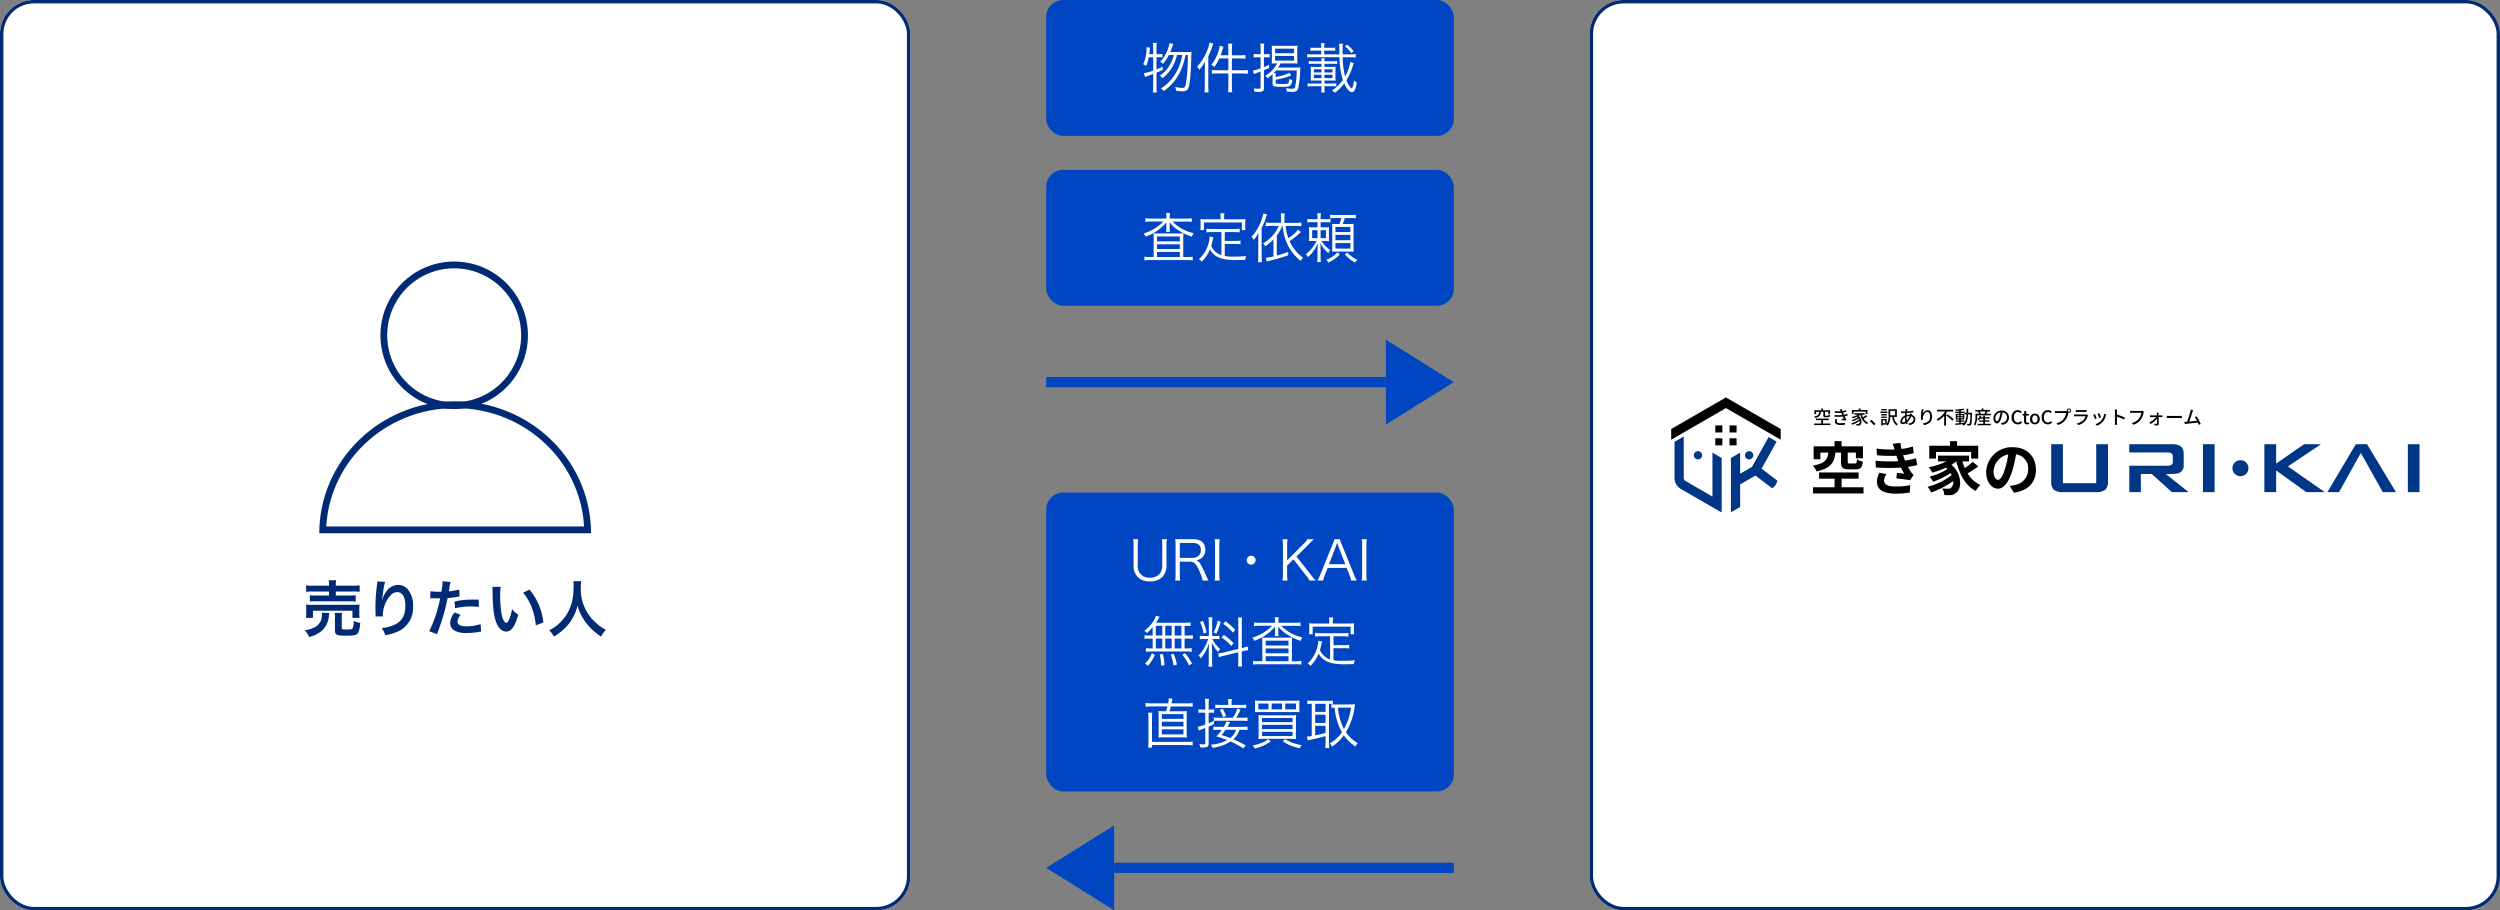 <svg xmlns="http://www.w3.org/2000/svg" width="736" height="268" viewBox="0 0 736 268"><rect x="0" y="0" width="736" height="268" fill="#808080" stroke="none"/><g transform="translate(1648 -6266)"><g transform="translate(-2220 5045)"><g transform="translate(0 50)"><rect width="120" height="88" rx="5" transform="translate(880 1316)" fill="#0046c2"/><path d="M-25.968-12.256a10.018,10.018,0,0,1,.128,1.84V-4.56a4,4,0,0,1-.8,2.544,3.578,3.578,0,0,1-2.8,1.072,3.282,3.282,0,0,1-3.6-3.616v-5.856a9.376,9.376,0,0,1,.128-1.84h-1.5a9.908,9.908,0,0,1,.128,1.84v5.9A4.718,4.718,0,0,0-33.1-1.136,4.9,4.9,0,0,0-29.456.16,5,5,0,0,0-25.824-1.1a4.781,4.781,0,0,0,1.232-3.408v-5.936a9.648,9.648,0,0,1,.128-1.808ZM-12.24-.1a14.692,14.692,0,0,1-.72-1.488c-.5-1.1-.88-1.936-1.264-2.688-.576-1.136-.976-1.568-1.632-1.76a3.29,3.29,0,0,0,1.728-.8,2.888,2.888,0,0,0,.96-2.352c0-1.984-1.28-3.072-3.6-3.072h-3.52c-.736,0-1.184-.016-1.744-.048a11.459,11.459,0,0,1,.128,1.84v8.576A9.683,9.683,0,0,1-22.032-.1h1.488A9.648,9.648,0,0,1-20.672-1.9V-5.648h2.96c1.28,0,1.9.624,2.832,2.816A11.155,11.155,0,0,1-13.936-.1Zm-8.432-6.656v-4.4h3.888c1.52,0,2.32.736,2.32,2.1a2.112,2.112,0,0,1-.608,1.616,2.555,2.555,0,0,1-1.808.688Zm10.256-5.5a9.573,9.573,0,0,1,.128,1.792v8.576A9.683,9.683,0,0,1-10.416-.1H-8.9A9.909,9.909,0,0,1-9.04-1.888v-8.576A10.035,10.035,0,0,1-8.9-12.256ZM.336-7.392A1.318,1.318,0,0,0-.976-6.08,1.318,1.318,0,0,0,.336-4.768,1.318,1.318,0,0,0,1.648-6.08,1.318,1.318,0,0,0,.336-7.392Zm13.344.224,3.456-3.44c.048-.048.24-.24.528-.544.208-.224.448-.448.7-.7.128-.128.128-.128.416-.4H16.9a5.967,5.967,0,0,1-1.1,1.328l-4.864,4.9v-4.432a9.253,9.253,0,0,1,.128-1.792H9.568A10.135,10.135,0,0,1,9.7-10.464v8.576A9.573,9.573,0,0,1,9.568-.1h1.488a9.465,9.465,0,0,1-.128-1.792V-4.5L12.8-6.336l3.776,4.864A9.739,9.739,0,0,1,17.52-.1h1.856a13.9,13.9,0,0,1-1.5-1.744ZM31.424-.1a15.908,15.908,0,0,1-.848-1.84l-3.584-8.832a8.652,8.652,0,0,1-.544-1.488H24.832a9.109,9.109,0,0,1-.512,1.488L20.736-1.936A10.213,10.213,0,0,1,19.872-.1h1.664a8.946,8.946,0,0,1,.5-1.632l.832-2.064h5.584l.832,2.064a11.486,11.486,0,0,1,.5,1.632Zm-3.36-4.8H23.248l2.048-5.28c.032-.064.08-.24.176-.5.032-.112.1-.288.176-.528.3.88.3.9.352,1.024Zm4.816-7.36a9.573,9.573,0,0,1,.128,1.792v8.576A9.683,9.683,0,0,1,32.88-.1H34.4a9.909,9.909,0,0,1-.144-1.792v-8.576a10.035,10.035,0,0,1,.144-1.792ZM-28.656,16.1h-.832A9.981,9.981,0,0,1-31.04,16v1.1a10.88,10.88,0,0,1,1.552-.1h.832v2.9h-.432a9.981,9.981,0,0,1-1.552-.1V20.9a10.329,10.329,0,0,1,1.5-.1H-18.7a10.336,10.336,0,0,1,1.536.1V19.808a9.7,9.7,0,0,1-1.552.1h-.544v-2.9h.864a10.653,10.653,0,0,1,1.568.1V16a10.067,10.067,0,0,1-1.568.1h-.864V13.232c.688,0,1.184.032,1.776.08V12.24a14.371,14.371,0,0,1-2.016.1H-27.68c.336-.512.48-.736.848-1.392.112-.176.144-.24.24-.384l-1.12-.272a4.062,4.062,0,0,1-.32.848,9.973,9.973,0,0,1-3.1,3.568,2.4,2.4,0,0,1,.768.672A11.879,11.879,0,0,0-28.656,13.6Zm.928-2.864h1.9V16.1h-1.9Zm0,3.776h1.9v2.9h-1.9Zm2.784,2.9v-2.9h1.888v2.9Zm0-3.808V13.232h1.888V16.1Zm2.768,3.808v-2.9h1.984v2.9Zm0-3.808V13.232h1.984V16.1Zm5.1,8.24A15.073,15.073,0,0,0-19.1,21.328l-.816.432a12.349,12.349,0,0,1,1.952,3.152Zm-4.448.32a14.794,14.794,0,0,0-.96-3.2l-.864.256a13.162,13.162,0,0,1,.832,3.216Zm-3.648.16a17.052,17.052,0,0,0-.48-3.3l-.9.144a17.069,17.069,0,0,1,.368,3.312Zm-4.912.192a9.9,9.9,0,0,0,2.048-3.232l-.864-.48A6.862,6.862,0,0,1-30.912,24.3Zm26.64-4.96-4.368,1.04a8.693,8.693,0,0,1-1.536.256l.208,1.136a11.067,11.067,0,0,1,1.488-.432l4.208-1.024V23.44a9.39,9.39,0,0,1-.1,1.76H-2.32a12.421,12.421,0,0,1-.1-1.744V20.784l.368-.1a11.25,11.25,0,0,1,1.536-.272L-.7,19.3a10.007,10.007,0,0,1-1.472.448l-.24.048v-7.36a11.486,11.486,0,0,1,.1-1.664H-3.536a10.157,10.157,0,0,1,.1,1.68Zm-8.88-2.928a12.914,12.914,0,0,1-.9,2.144,10.149,10.149,0,0,1-1.9,2.688,3.361,3.361,0,0,1,.608.9,12.153,12.153,0,0,0,2.464-4.576c-.048.848-.08,1.744-.08,2.48v2.72a14.122,14.122,0,0,1-.1,1.776h1.168a13.165,13.165,0,0,1-.1-1.76V20.5c0-.3-.048-1.728-.08-2.368A9.468,9.468,0,0,0-9.36,20.944a5.589,5.589,0,0,1,.56-.864,9.564,9.564,0,0,1-2.288-2.96h.88a8.455,8.455,0,0,1,1.2.064V16.176a7.667,7.667,0,0,1-1.184.064h-.96V12.448a10.658,10.658,0,0,1,.1-1.7h-1.168a11.321,11.321,0,0,1,.1,1.712V16.24h-1.264a7.245,7.245,0,0,1-1.392-.08V17.2a7.886,7.886,0,0,1,1.392-.08ZM-14.7,12.128a14.158,14.158,0,0,1,1.056,3.424l.848-.368a18.774,18.774,0,0,0-1.072-3.424Zm5.168-.416A11.941,11.941,0,0,1-10.7,15.184l.784.368a18.066,18.066,0,0,0,1.3-3.488Zm1.616.96a13.543,13.543,0,0,1,2.912,2.592l.656-.832a16.4,16.4,0,0,0-2.88-2.5Zm-.5,4a11.772,11.772,0,0,1,2.9,2.5l.672-.8a14.176,14.176,0,0,0-2.864-2.432Zm15.792-4.32H2.832a10.8,10.8,0,0,1-1.648-.1v1.072a11.774,11.774,0,0,1,1.6-.1H6.512a13.8,13.8,0,0,1-5.856,3.52,3.166,3.166,0,0,1,.608.9,13.819,13.819,0,0,0,6.144-4.192c-.016.368-.032.7-.032.992v.768a6.249,6.249,0,0,1-.08,1.04H8.448a3.908,3.908,0,0,1-.1-1.024v-.784c0-.224-.016-.56-.048-1.024a10.3,10.3,0,0,0,3.024,2.624,16.165,16.165,0,0,0,3.536,1.616,4.082,4.082,0,0,1,.592-1.008A12.139,12.139,0,0,1,9.2,13.232h4.032a12.277,12.277,0,0,1,1.632.1V12.256a11.305,11.305,0,0,1-1.632.1H8.368v-.384a5.629,5.629,0,0,1,.1-1.264H7.28a7.329,7.329,0,0,1,.1,1.28ZM3.632,23.664H2.576a8.939,8.939,0,0,1-1.664-.1v1.088a12.137,12.137,0,0,1,1.7-.1H13.424a12.3,12.3,0,0,1,1.7.1V23.568a10.516,10.516,0,0,1-1.648.1H12.336V18.48c0-.736.016-1.3.048-1.792-.48.032-1.04.048-1.776.048H5.232c-.72,0-1.232-.016-1.664-.048.048.528.064.944.064,1.616Zm.992-6.048h6.72V19.04H4.624Zm0,2.288h6.72v1.408H4.624Zm0,2.272h6.72v1.488H4.624Zm18.96.944a5.377,5.377,0,0,1-1.728-.976,4.893,4.893,0,0,1-1.264-1.76c.112-.384.352-1.312.432-1.7l.192-.832-1.12-.224v.16a10.119,10.119,0,0,1-.976,3.648,8.516,8.516,0,0,1-2.16,2.848,2.969,2.969,0,0,1,.832.752,10.822,10.822,0,0,0,2.432-3.632c.848,1.7,2.416,2.656,4.912,3.008a21.688,21.688,0,0,0,3.5.128c.432,0,.544,0,1.936-.032a2.963,2.963,0,0,1,.352-1.12c-1.344.112-2.448.16-3.744.16a14.342,14.342,0,0,1-2.608-.176V19.824h3.088a8.545,8.545,0,0,1,1.536.1V18.832a9.616,9.616,0,0,1-1.536.1H24.576V16.32h2.8a10.442,10.442,0,0,1,1.584.1v-1.1a10.3,10.3,0,0,1-1.584.1H20.752a10.3,10.3,0,0,1-1.584-.1v1.1a10.89,10.89,0,0,1,1.584-.1h2.832Zm-.24-10.56H19.008c-.64,0-1.1-.016-1.616-.064a7.235,7.235,0,0,1,.064,1.088v1.008a7.647,7.647,0,0,1-.064,1.136h1.056v-2.24H29.616v2.24h1.04a7.647,7.647,0,0,1-.064-1.136V13.584a7.235,7.235,0,0,1,.064-1.088c-.512.048-.976.064-1.6.064H24.384v-.784a4.194,4.194,0,0,1,.112-.992H23.248a5.505,5.505,0,0,1,.1,1.008Zm-52.432,23.5a10,10,0,0,1-1.648-.112v1.12a13.754,13.754,0,0,1,1.632-.1h4.8c-.128.544-.224.848-.4,1.424h-.416a18.193,18.193,0,0,1-1.84-.064,15.854,15.854,0,0,1,.064,1.776V44.4a15.235,15.235,0,0,1-.064,1.728,18.245,18.245,0,0,1,1.824-.064h4.72a18.4,18.4,0,0,1,1.84.064A14.876,14.876,0,0,1-18.64,44.4V40.112a15.31,15.31,0,0,1,.064-1.776,18.193,18.193,0,0,1-1.84.064h-3.3c.192-.592.224-.752.4-1.424h4.736a12.3,12.3,0,0,1,1.7.1v-1.12a10.1,10.1,0,0,1-1.7.112H-23.1c.08-.32.1-.368.128-.56.1-.48.128-.608.176-.816l-1.1-.112a11.464,11.464,0,0,1-.192,1.488Zm3.136,3.184h6.368V40.64h-6.368Zm0,2.224h6.368V42.88h-6.368Zm0,2.24h6.368V45.2h-6.368Zm-2.9,3.7V40.48a16.177,16.177,0,0,1,.08-1.68H-30a11.427,11.427,0,0,1,.1,1.68v6.752a12.844,12.844,0,0,1-.112,1.856h1.168v-.736H-18.48a9.27,9.27,0,0,1,1.6.112V47.312a11.039,11.039,0,0,1-1.552.1Zm26.576-3.552a9.094,9.094,0,0,1,1.536.08V42.9a8.963,8.963,0,0,1-1.552.08H-6.64c.56-.96.656-1.12.768-1.344l-1.088-.24a7.675,7.675,0,0,1-.768,1.584H-9.264a9.012,9.012,0,0,1-1.5-.08v1.04a9.012,9.012,0,0,1,1.5-.08h.96a12.268,12.268,0,0,1-1.6,1.952,29.2,29.2,0,0,1,3.168,1.056,11.113,11.113,0,0,1-4.816,1.36,2.91,2.91,0,0,1,.528.944,13.042,13.042,0,0,0,5.3-1.872A22.744,22.744,0,0,1-2,49.328l.752-.848A28.868,28.868,0,0,0-4.9,46.64a6.593,6.593,0,0,0,1.84-2.784Zm-1.824,0a5.006,5.006,0,0,1-1.728,2.416c-.832-.32-1.3-.48-2.544-.864A14.436,14.436,0,0,0-7.2,43.856Zm-6.512-2.608a10.342,10.342,0,0,1,1.392-.064h6.928a9.2,9.2,0,0,1,1.552.08v-1.04A9.064,9.064,0,0,1-2.3,40.3H-4.048A13.024,13.024,0,0,0-2.8,37.888l-.944-.288a9.876,9.876,0,0,1-1.3,2.7H-9.232a7.744,7.744,0,0,1-1.424-.08v.992a16.114,16.114,0,0,1-1.52.7V38.8h.528a6.969,6.969,0,0,1,1.088.064V37.84a6.8,6.8,0,0,1-1.1.064h-.512V36.352a9.27,9.27,0,0,1,.112-1.6H-13.28a9.594,9.594,0,0,1,.112,1.616V37.9h-.816a6.882,6.882,0,0,1-1.2-.1v1.056A8.959,8.959,0,0,1-14,38.8h.832v3.5a10.761,10.761,0,0,1-2.224.672l.288,1.1a6.142,6.142,0,0,1,.88-.352c.336-.128.48-.192,1.056-.416V47.76c0,.3-.144.384-.656.384a7.339,7.339,0,0,1-1.088-.1,3.239,3.239,0,0,1,.272.992,3.7,3.7,0,0,0,.544.032,6.428,6.428,0,0,0,1.312-.128c.432-.128.608-.416.608-1.008V42.912c.672-.288.928-.4,1.584-.736Zm5.2-4.72v-.5a7.84,7.84,0,0,1,.08-1.232H-6.5a6.448,6.448,0,0,1,.1,1.216v.512H-8.64a9.637,9.637,0,0,1-1.584-.08v1.04a8.978,8.978,0,0,1,1.536-.08h6a8.963,8.963,0,0,1,1.552.08v-1.04a9.621,9.621,0,0,1-1.6.08ZM-8.88,38a10.421,10.421,0,0,1,.944,2.128l.9-.336a12.8,12.8,0,0,0-.976-2.128Zm23.408-1.6a8.26,8.26,0,0,1,.064-1.168A16.563,16.563,0,0,1,12.8,35.3H3.216a16.563,16.563,0,0,1-1.792-.064A8.407,8.407,0,0,1,1.488,36.4v1.136a8.22,8.22,0,0,1-.064,1.136c.336-.032.864-.048,1.744-.048h9.68c1.008,0,1.328.016,1.744.048a7.511,7.511,0,0,1-.064-1.136ZM5.44,37.824H2.464V36.112H5.44Zm3.984,0H6.384V36.112h3.04Zm.944,0V36.112h3.184v1.712ZM4.24,39.584c-.96,0-1.264-.016-1.776-.048a12.76,12.76,0,0,1,.08,1.712v3.536a14.6,14.6,0,0,1-.08,1.808,14.976,14.976,0,0,1,1.712-.08h7.712a14.634,14.634,0,0,1,1.712.08,11.428,11.428,0,0,1-.08-1.792V41.248a12.473,12.473,0,0,1,.08-1.712c-.5.032-.816.048-1.808.048Zm-.7.8h8.992V41.6H3.536Zm0,2h8.992v1.248H3.536Zm0,2.048h8.992V45.7H3.536ZM5.3,46.608A5.848,5.848,0,0,1,3.44,47.7a15.111,15.111,0,0,1-2.688.768,3.21,3.21,0,0,1,.672.9,15.682,15.682,0,0,0,2.5-.848,9.527,9.527,0,0,0,2.208-1.3Zm4.32.608A11.571,11.571,0,0,0,12,48.5a17.911,17.911,0,0,0,2.64.8,2.885,2.885,0,0,1,.592-.928,14.331,14.331,0,0,1-2.5-.624,8.177,8.177,0,0,1-2.3-1.152Zm8.56-11.008V45.68a8.5,8.5,0,0,1-1.456.176l.32,1.136a5.442,5.442,0,0,1,.784-.208c2.16-.464,3.408-.784,4.416-1.088v1.872a12.448,12.448,0,0,1-.1,1.664h1.2a10.8,10.8,0,0,1-.1-1.648V36.208c.448,0,.512,0,1.152.032v-.992a8.313,8.313,0,0,1-1.2.064H18.128a9.626,9.626,0,0,1-1.248-.08v1.056a7.047,7.047,0,0,1,1.168-.08Zm1.008,0H22.24v2.368H19.184Zm0,3.2H22.24v2.416H19.184Zm0,3.264H22.24v2.1c-1.2.336-1.824.48-3.056.72ZM25.312,36.4a7.952,7.952,0,0,1-1.344-.08v1.088a6.092,6.092,0,0,1,.944-.08,17.552,17.552,0,0,0,2.16,7.232,10.72,10.72,0,0,1-3.584,3.3,3.246,3.246,0,0,1,.64.96,12.758,12.758,0,0,0,3.5-3.36A12.143,12.143,0,0,0,31.088,48.8a3.5,3.5,0,0,1,.624-1.04,10.386,10.386,0,0,1-3.472-3.2,19.4,19.4,0,0,0,2.544-7.312c.048-.32.112-.752.144-.912a9.7,9.7,0,0,1-1.2.064Zm4.432.928a17.1,17.1,0,0,1-2.08,6.3,14.446,14.446,0,0,1-1.168-2.96,20.17,20.17,0,0,1-.608-3.344Z" transform="translate(940 1342)" fill="#fff"/></g><g transform="translate(880 1464)"><path d="M12.5,0,25,20H0Z" transform="translate(0 25) rotate(-90)" fill="#0046c2"/><rect width="100" height="3" transform="translate(20 11)" fill="#0046c2"/></g><g transform="translate(240 -2543.968)"><path d="M12.5,0,25,20H0Z" transform="translate(760 3864.968) rotate(90)" fill="#0046c2"/><rect width="100" height="3" transform="translate(740 3878.968) rotate(180)" fill="#0046c2"/></g><g transform="translate(220 -2595)"><rect width="120" height="40" rx="5" transform="translate(660 3816)" fill="#0046c2"/><path d="M-19.936-9.808a15.77,15.77,0,0,1-1.7,4.944,12.909,12.909,0,0,1-4.592,4.9,2.725,2.725,0,0,1,.816.784,14.031,14.031,0,0,0,3.1-2.88,15.642,15.642,0,0,0,2.5-4.592,20.346,20.346,0,0,0,.816-3.152h.7a58.831,58.831,0,0,1-.528,8.256c-.192,1.136-.432,1.44-1.12,1.44a8.556,8.556,0,0,1-2.1-.32,3.6,3.6,0,0,1,.288,1.12,12.644,12.644,0,0,0,1.808.176c1.568,0,1.968-.56,2.272-3.2.176-1.5.3-3.744.368-6.16a16.523,16.523,0,0,1,.112-2.256,8.963,8.963,0,0,1-1.36.064h-4.928c.208-.5.336-.832.48-1.232.32-.9.32-.9.432-1.152l-1.12-.24a9.8,9.8,0,0,1-.784,2.5A9.741,9.741,0,0,1-26.432-7.84a2.832,2.832,0,0,1,.816.64,12.936,12.936,0,0,0,1.728-2.608h1.44a10.49,10.49,0,0,1-1.184,2.976,8.933,8.933,0,0,1-2.912,3.088,2.913,2.913,0,0,1,.752.784,11.1,11.1,0,0,0,2.928-3.312,13.362,13.362,0,0,0,1.376-3.536Zm-8.576.672v3.92a13.113,13.113,0,0,1-2.72.752l.32,1.136c.144-.064.944-.368,2.4-.9v3.76a10.547,10.547,0,0,1-.112,1.68h1.2a14.372,14.372,0,0,1-.1-1.68V-4.608c.736-.3.992-.416,1.808-.8v-.96c-.816.384-1.088.5-1.808.784V-9.152h.736a6.328,6.328,0,0,1,.992.064v-1.04a3.943,3.943,0,0,1-.992.08h-.736v-2a6.531,6.531,0,0,1,.1-1.328h-1.2a6.636,6.636,0,0,1,.112,1.328v2h-1.152c.048-.352.064-.576.128-1.056.048-.448.064-.576.1-.848l-1.024-.16a3.757,3.757,0,0,1,.016.416,11.154,11.154,0,0,1-1.008,4.624,3.665,3.665,0,0,1,.88.5,12.608,12.608,0,0,0,.752-2.56Zm22.144-.592H-8.656c.208-.56.32-.864.56-1.648.144-.432.192-.592.288-.864l-1.1-.32a8.476,8.476,0,0,1-.544,2.128,11.747,11.747,0,0,1-1.936,3.52,3.192,3.192,0,0,1,.912.624A14.1,14.1,0,0,0-9.04-8.8h2.672v3.488h-3.2a11.185,11.185,0,0,1-1.664-.1v1.136a11.64,11.64,0,0,1,1.664-.1h3.2v3.84A10.746,10.746,0,0,1-6.48,1.136h1.264A10.337,10.337,0,0,1-5.328-.528v-3.84H-2.3a13.249,13.249,0,0,1,1.648.1V-5.408a11.8,11.8,0,0,1-1.664.1H-5.328V-8.8h2.352a14.759,14.759,0,0,1,1.616.1v-1.12a10.147,10.147,0,0,1-1.632.1H-5.328V-11.52a9.851,9.851,0,0,1,.112-1.616H-6.48a10.117,10.117,0,0,1,.112,1.616ZM-13.3-.736a13.575,13.575,0,0,1-.1,1.92h1.2c-.048-.544-.08-1.136-.08-1.872V-9.44a22.412,22.412,0,0,0,1.216-2.992c.128-.352.176-.5.256-.72l-1.12-.336a9.65,9.65,0,0,1-.56,2.064,15.431,15.431,0,0,1-3.088,5.056,2.931,2.931,0,0,1,.64.928,12.173,12.173,0,0,0,1.7-2.48C-13.28-7.2-13.3-6.656-13.3-6ZM6.64-1.52c0,.96.32,1.088,2.688,1.088,1.792,0,2.3-.1,2.656-.5A2.537,2.537,0,0,0,12.448-2.4a2.9,2.9,0,0,1-.864-.4,3.1,3.1,0,0,1-.24,1.184c-.144.272-.544.352-1.888.352-1.584,0-1.9-.08-1.9-.432v-.848a19.857,19.857,0,0,0,4.576-1.248L11.6-4.56a14.135,14.135,0,0,1-4.048,1.2,6.022,6.022,0,0,1,.064-1.072h-.7c.32-.336.48-.5.752-.832h6.1a24.649,24.649,0,0,1-.512,4.912c-.128.352-.368.48-.912.48a11.38,11.38,0,0,1-1.728-.16,3.217,3.217,0,0,1,.224.992c.5.048.976.08,1.488.08,1.3,0,1.664-.224,1.9-1.216a28.3,28.3,0,0,0,.512-4.512C14.8-5.84,14.8-6,14.832-6.16a11.8,11.8,0,0,1-1.232.048H8.288a8.9,8.9,0,0,0,.7-1.232h3.456c.624,0,1.1.016,1.536.048a11.26,11.26,0,0,1-.064-1.312v-2.656a12.821,12.821,0,0,1,.064-1.312,12.1,12.1,0,0,1-1.52.064H7.888a12.644,12.644,0,0,1-1.5-.064c.032.4.048.816.048,1.344v2.576c0,.528-.016.928-.048,1.36.384-.032.816-.048,1.44-.048H8A8.8,8.8,0,0,1,4.512-3.728a2.2,2.2,0,0,1,.624.752A10.06,10.06,0,0,0,6.608-4.144a6.823,6.823,0,0,1,.032.816Zm.736-10.144H12.96v1.328H7.376Zm0,2.128H12.96V-8.16H7.376Zm-4.256.4V-5.9a10.54,10.54,0,0,1-2.24.656l.24,1.04c.272-.112.576-.224.832-.32.368-.128.512-.176,1.168-.416V-.336c0,.368-.112.464-.576.464A9.55,9.55,0,0,1,1.072.016a3.4,3.4,0,0,1,.24.992c.416.032.832.048,1.168.048C3.744,1.056,4.1.816,4.1-.08V-5.328c.752-.3.912-.368,1.52-.64V-6.9c-.736.32-1.024.448-1.52.64v-2.88h.72a5.788,5.788,0,0,1,.96.064V-10.1a5.588,5.588,0,0,1-.944.064H4.1v-1.536a8.787,8.787,0,0,1,.1-1.6H3.024a9.192,9.192,0,0,1,.1,1.616v1.52h-.9a6.088,6.088,0,0,1-1.152-.08v1.056a6.4,6.4,0,0,1,1.152-.08Zm26.4,1.392A12.611,12.611,0,0,1,28-3.5a23.173,23.173,0,0,1-.7-5.648h2.24a10.738,10.738,0,0,1,1.584.1V-10.08a10.3,10.3,0,0,1-1.584.1H27.28c-.016-.64-.016-.928-.016-1.408a8.79,8.79,0,0,1,.1-1.744H26.192a8.675,8.675,0,0,1,.1,1.264c0,.464.016,1.088.032,1.888H21.856V-11.1H23.7a7.906,7.906,0,0,1,1.376.08V-12a7.794,7.794,0,0,1-1.376.08h-1.84v-.3a4.167,4.167,0,0,1,.1-1.056H20.864a3.883,3.883,0,0,1,.1,1.056v.3H19.184A8,8,0,0,1,17.792-12v.976a8,8,0,0,1,1.392-.08H20.96v1.12H18.432a10.3,10.3,0,0,1-1.584-.1v1.024a10.891,10.891,0,0,1,1.584-.1h7.92a23.1,23.1,0,0,0,.976,6.7A10.844,10.844,0,0,1,24.1.64a2.864,2.864,0,0,1,.848.672,11.921,11.921,0,0,0,2.784-2.736c.752,1.616,1.584,2.56,2.288,2.56.672,0,1.1-.832,1.44-2.816a3.037,3.037,0,0,1-.848-.656,8.365,8.365,0,0,1-.384,1.952c-.064.224-.192.4-.256.4-.1,0-.368-.24-.624-.576a7.039,7.039,0,0,1-.96-1.824,17.027,17.027,0,0,0,1.84-4.08c.24-.7.256-.768.336-.944Zm-7.6-.224c.016-.352.016-.464.064-.864H20.96a7.882,7.882,0,0,1,.08.864H18.7a8.34,8.34,0,0,1-1.392-.08v.912a8.576,8.576,0,0,1,1.392-.08H21.04V-6.3H19.184a9.888,9.888,0,0,1-1.328-.064A8.436,8.436,0,0,1,17.92-5.28v1.952a8.272,8.272,0,0,1-.064,1.088A10.355,10.355,0,0,1,19.184-2.3H21.04v.9h-2.7a8.11,8.11,0,0,1-1.392-.08v.944a8.34,8.34,0,0,1,1.392-.08h2.7v.56a8.206,8.206,0,0,1-.08,1.28H22a7.838,7.838,0,0,1-.08-1.28v-.56h2.24a10.16,10.16,0,0,1,1.248.064v-.912a10.578,10.578,0,0,1-1.36.064H21.92v-.9h1.968a10.516,10.516,0,0,1,1.328.064,7.235,7.235,0,0,1-.064-1.088V-5.28a7.235,7.235,0,0,1,.064-1.088,9.888,9.888,0,0,1-1.328.064H21.92v-.912H24.3a8.157,8.157,0,0,1,1.36.08v-.912a7.7,7.7,0,0,1-1.36.08Zm0,3.3V-5.6h2.368v.928Zm-.88,0H18.8V-5.6h2.24Zm.88,1.664V-4h2.368v.992Zm-.88,0H18.8V-4h2.24Zm9.472-7.9a9.209,9.209,0,0,0-1.872-1.92l-.7.448a8.885,8.885,0,0,1,1.872,2.016Z" transform="translate(720 3842)" fill="#fff"/></g><g transform="translate(220 -2545)"><rect width="120" height="40" rx="5" transform="translate(660 3816)" fill="#0046c2"/><path d="M-24.624-11.648h-4.544a10.8,10.8,0,0,1-1.648-.1v1.072a11.774,11.774,0,0,1,1.6-.1h3.728a13.8,13.8,0,0,1-5.856,3.52,3.166,3.166,0,0,1,.608.9,13.819,13.819,0,0,0,6.144-4.192c-.016.368-.032.7-.032.992v.768a6.249,6.249,0,0,1-.08,1.04h1.152a3.908,3.908,0,0,1-.1-1.024v-.784c0-.224-.016-.56-.048-1.024a10.3,10.3,0,0,0,3.024,2.624,16.165,16.165,0,0,0,3.536,1.616,4.082,4.082,0,0,1,.592-1.008A12.139,12.139,0,0,1-22.8-10.768h4.032a12.277,12.277,0,0,1,1.632.1v-1.072a11.305,11.305,0,0,1-1.632.1h-4.864v-.384a5.629,5.629,0,0,1,.1-1.264H-24.72a7.329,7.329,0,0,1,.1,1.28ZM-28.368-.336h-1.056a8.939,8.939,0,0,1-1.664-.1V.656a12.137,12.137,0,0,1,1.7-.1h10.816a12.3,12.3,0,0,1,1.7.1V-.432a10.516,10.516,0,0,1-1.648.1h-1.136V-5.52c0-.736.016-1.3.048-1.792-.48.032-1.04.048-1.776.048h-5.376c-.72,0-1.232-.016-1.664-.048.048.528.064.944.064,1.616Zm.992-6.048h6.72V-4.96h-6.72Zm0,2.288h6.72v1.408h-6.72Zm0,2.272h6.72V-.336h-6.72Zm18.96.944a5.377,5.377,0,0,1-1.728-.976,4.893,4.893,0,0,1-1.264-1.76c.112-.384.352-1.312.432-1.7l.192-.832-1.12-.224v.16A10.119,10.119,0,0,1-12.88-2.56,8.516,8.516,0,0,1-15.04.288a2.969,2.969,0,0,1,.832.752,10.822,10.822,0,0,0,2.432-3.632C-10.928-.9-9.36.064-6.864.416a21.688,21.688,0,0,0,3.5.128c.432,0,.544,0,1.936-.032a2.963,2.963,0,0,1,.352-1.12c-1.344.112-2.448.16-3.744.16A14.342,14.342,0,0,1-7.424-.624V-4.176h3.088a8.545,8.545,0,0,1,1.536.1V-5.168a9.616,9.616,0,0,1-1.536.1H-7.424V-7.68h2.8a10.442,10.442,0,0,1,1.584.1v-1.1a10.3,10.3,0,0,1-1.584.1h-6.624a10.3,10.3,0,0,1-1.584-.1v1.1a10.891,10.891,0,0,1,1.584-.1h2.832Zm-.24-10.56h-4.336c-.64,0-1.1-.016-1.616-.064a7.235,7.235,0,0,1,.064,1.088v1.008a7.647,7.647,0,0,1-.064,1.136h1.056v-2.24H-2.384v2.24h1.04a7.647,7.647,0,0,1-.064-1.136v-1.008A7.235,7.235,0,0,1-1.344-11.5c-.512.048-.976.064-1.6.064H-7.616v-.784a4.194,4.194,0,0,1,.112-.992H-8.752a5.505,5.505,0,0,1,.1,1.008ZM8.464-9.488a9.269,9.269,0,0,1-1.5,2.48A10.793,10.793,0,0,1,3.84-4.352a2.893,2.893,0,0,1,.64.848A12.411,12.411,0,0,0,6.9-5.52V-.528a14.639,14.639,0,0,1-2.208.416L4.912.976C5.1.928,5.1.928,5.536.816c.32-.08.32-.08.608-.16C7.584.3,7.584.3,7.9.208,9.136-.144,9.952-.4,11.248-.848l-.016-.992A31,31,0,0,1,7.888-.784v-5.9a10.973,10.973,0,0,0,1.6-2.8h.08c.56,4.592,2.1,7.568,5.328,10.3a4.088,4.088,0,0,1,.736-.928,12.5,12.5,0,0,1-3.984-4.912A19.605,19.605,0,0,0,14.96-7.68l-.8-.736A10.79,10.79,0,0,1,11.3-5.888a14.316,14.316,0,0,1-.8-3.6H13.5a11.532,11.532,0,0,1,1.616.1v-1.1a10.618,10.618,0,0,1-1.616.1h-3.36v-1.536a7.6,7.6,0,0,1,.1-1.248H9.04a6.174,6.174,0,0,1,.1,1.232V-10.4H6.208a10.21,10.21,0,0,1-1.568-.1v1.1a11.039,11.039,0,0,1,1.552-.1ZM2.432-.72a13.575,13.575,0,0,1-.1,1.92H3.5C3.456.624,3.424.064,3.424-.672V-8.864a22.655,22.655,0,0,0,1.344-3.28,7.228,7.228,0,0,1,.256-.72l-1.12-.3A11.383,11.383,0,0,1,3.28-10.96,13.981,13.981,0,0,1,.464-6.3a5.136,5.136,0,0,1,.656.912A11.435,11.435,0,0,0,2.5-7.44c-.048.72-.064,1.312-.064,1.92ZM20.784-11.472V-11.6a10.011,10.011,0,0,1,.1-1.632H19.792a10.376,10.376,0,0,1,.1,1.648v.112H18.464a10.277,10.277,0,0,1-1.568-.08v1.04a10.8,10.8,0,0,1,1.568-.08h1.424v1.52H18.8a11.768,11.768,0,0,1-1.456-.064,10.041,10.041,0,0,1,.064,1.328v1.456a10.466,10.466,0,0,1-.064,1.344,10.516,10.516,0,0,1,1.328-.064H19.6A11.552,11.552,0,0,1,16.416-1.12a2.348,2.348,0,0,1,.672.784A10.519,10.519,0,0,0,20-4.512,18.815,18.815,0,0,0,19.888-2.3v1.7a9.61,9.61,0,0,1-.1,1.744H20.88a9.3,9.3,0,0,1-.1-1.744V-2.352c0-.608-.032-1.344-.1-2.16A8.771,8.771,0,0,0,23.056-1.5a3.185,3.185,0,0,1,.576-.848,9.884,9.884,0,0,1-2.624-2.72h.928a10.153,10.153,0,0,1,1.344.064,9.19,9.19,0,0,1-.048-1.3V-7.9a8.668,8.668,0,0,1,.048-1.232,9.927,9.927,0,0,1-1.376.064h-1.12v-1.52h1.44a12.569,12.569,0,0,1,1.472.064v-1.024a8.836,8.836,0,0,1-1.456.08Zm-.9,3.232v2.352H18.3V-8.24Zm.9,0h1.568v2.352H20.784Zm6.128-3.568a10,10,0,0,1-.608,1.76h-.736c-.688,0-1.024-.016-1.408-.048a13.17,13.17,0,0,1,.064,1.5v5.248c0,.576-.016.9-.048,1.44.352-.032.816-.048,1.376-.048h3.6c.528,0,.928.016,1.376.048-.032-.5-.048-.944-.048-1.536V-8.624c0-.592.016-1.12.048-1.488a10.367,10.367,0,0,1-1.456.064H27.28a13.256,13.256,0,0,0,.64-1.76h1.648a8.612,8.612,0,0,1,1.568.1V-12.8a7.818,7.818,0,0,1-1.568.1H25.136a8.207,8.207,0,0,1-1.568-.1v1.072a8.411,8.411,0,0,1,1.424-.08ZM25.152-9.2h4.4v1.52h-4.4Zm0,2.352h4.4V-5.28h-4.4Zm0,2.4h4.4v1.632h-4.4Zm.512,2.768A6.2,6.2,0,0,1,24.32-.48a7.553,7.553,0,0,1-1.9.976,2.98,2.98,0,0,1,.672.8,10.882,10.882,0,0,0,3.36-2.4ZM27.92-1.1a11.651,11.651,0,0,0,2.992,2.416,2.878,2.878,0,0,1,.72-.784A9.245,9.245,0,0,1,28.64-1.664Z" transform="translate(720 3842)" fill="#fff"/></g></g><g transform="translate(-1648 6266)" fill="#fff" stroke="#002a74" stroke-width="1"><rect width="268" height="268" rx="10" stroke="none"/><rect x="0.5" y="0.5" width="267" height="267" rx="9.5" fill="none"/></g><g transform="translate(-1180 6266)" fill="#fff" stroke="#002a74" stroke-width="1"><rect width="268" height="268" rx="10" stroke="none"/><rect x="0.5" y="0.5" width="267" height="267" rx="9.5" fill="none"/></g><g transform="translate(-1969 2442)"><path d="M-37.134-13.572h-4.572a15.541,15.541,0,0,1-2.178-.108v1.908a17.2,17.2,0,0,1,2.124-.09h4.626v1.188h-3.834a11.491,11.491,0,0,1-1.818-.09V-8.91a16.246,16.246,0,0,1,1.818-.072h9.846a15.794,15.794,0,0,1,1.836.072v-1.854a11.611,11.611,0,0,1-1.836.09h-4.014v-1.188h4.914a20.769,20.769,0,0,1,2.106.09V-13.68a15.419,15.419,0,0,1-2.16.108h-4.86v-.216a5.552,5.552,0,0,1,.108-1.386h-2.2a7.41,7.41,0,0,1,.09,1.386ZM-41.868-4.1V-6.192H-30.24V-4.1h2.106a7.051,7.051,0,0,1-.09-1.314V-6.732a8.151,8.151,0,0,1,.072-1.278c-.63.054-1.08.072-1.944.072h-11.9A18.461,18.461,0,0,1-43.92-8.01a9.566,9.566,0,0,1,.072,1.332V-5.4a7.327,7.327,0,0,1-.09,1.3Zm2.61-1.53a3.432,3.432,0,0,1,.054.576,6.065,6.065,0,0,1-.288,1.692,3.946,3.946,0,0,1-2.322,2.232,7.76,7.76,0,0,1-2.466.666,7.069,7.069,0,0,1,1.3,2A11.2,11.2,0,0,0-41.04.846,8.273,8.273,0,0,0-38.916-.63,6.678,6.678,0,0,0-37.17-4.752a4.1,4.1,0,0,1,.108-.774Zm5.868,1.458a7.387,7.387,0,0,1,.09-1.4h-2.16a10.143,10.143,0,0,1,.072,1.494V-.4c0,1.314.486,1.548,3.222,1.548,2.07,0,2.916-.126,3.33-.522.486-.45.756-1.422.9-3.24a6.2,6.2,0,0,1-1.926-.612A5.563,5.563,0,0,1-30.186-.99c-.162.234-.558.306-1.818.306-1.224,0-1.386-.072-1.386-.54ZM-22.9-14.832a4.23,4.23,0,0,1-.054.612l-.27,2.232c-.144,1.242-.252,3.24-.252,4.7,0,.36.036,1.692.054,2.214v.342a1.4,1.4,0,0,1-.018.234l2.16-.036v-.378a8.63,8.63,0,0,1,2.268-5.814,2.679,2.679,0,0,1,1.944-.954c1.548,0,2.412,1.44,2.412,4.032,0,2.736-.954,4.446-3.042,5.508a10.507,10.507,0,0,1-3.942,1.026,6.885,6.885,0,0,1,1.062,2.124A15.351,15.351,0,0,0-17.046,0,7.566,7.566,0,0,0-12.4-7.4a7.538,7.538,0,0,0-1.3-4.788,3.769,3.769,0,0,0-3.078-1.62A4.3,4.3,0,0,0-20.2-11.97,7.277,7.277,0,0,0-21.33-9.828a3.952,3.952,0,0,1-.108.4h-.054c.036-.432.108-1.044.234-1.8a17.657,17.657,0,0,1,.648-3.474Zm15.57,4.968a2.688,2.688,0,0,1,.342-.018c.144,0,.4,0,.72.018.306.018.486.018.576.018h1.044a1.524,1.524,0,0,0,.234-.018A38.457,38.457,0,0,1-7.632-.18L-5.364.7A61.026,61.026,0,0,0-3.348-5.256C-2.88-6.894-2.43-8.8-2.232-9.918A24.538,24.538,0,0,0,.72-10.3c.432-.072.432-.072.576-.09l-.09-2.07a14.939,14.939,0,0,1-3.078.54c.072-.414.09-.522.18-1.026A10.228,10.228,0,0,1-1.35-14.67l-2.376-.216a2.443,2.443,0,0,1,.018.324,21.848,21.848,0,0,1-.342,2.754c-.414.018-.612.018-.828.018a14.321,14.321,0,0,1-2.412-.162Zm14.274.4c-1.134-.018-1.3-.018-1.782-.018A23.1,23.1,0,0,0-.2-8.91l.162,1.98a19.426,19.426,0,0,1,4.752-.522,18.739,18.739,0,0,1,2.268.126ZM-.144-5.688A5.076,5.076,0,0,0-1.476-2.574,2.6,2.6,0,0,0-.2-.36,7.309,7.309,0,0,0,3.42.36,20.947,20.947,0,0,0,6.768.072c.414-.072.558-.09.882-.126L7.488-2.268A13.776,13.776,0,0,1,3.4-1.6C1.6-1.6.7-2.07.7-2.988a2.986,2.986,0,0,1,.936-1.98Zm11.07-7.542A8.6,8.6,0,0,1,11-12.078c.072,4.986.4,7.6,1.134,9.4.72,1.728,1.692,2.61,2.9,2.61,1.53,0,2.574-1.458,3.51-4.968a8.885,8.885,0,0,1-1.8-1.638,13.27,13.27,0,0,1-.954,3.258c-.216.5-.468.774-.738.774-.576,0-1.152-1.152-1.458-3.024a33.684,33.684,0,0,1-.342-4.824,20.925,20.925,0,0,1,.144-2.736Zm9.09,1.71a15.712,15.712,0,0,1,2.556,4.428,18.247,18.247,0,0,1,1.152,5.2l2.232-.846a17.946,17.946,0,0,0-4.05-9.684Zm14.778-3.366a11.774,11.774,0,0,1,.072,1.512c0,4.32-.972,7.272-3.294,9.936A12,12,0,0,1,27.648-.432a5.385,5.385,0,0,1,1.4,1.854,15.182,15.182,0,0,0,2.79-2.07A12.532,12.532,0,0,0,34.614-4.1a12.88,12.88,0,0,0,1.4-3.636,14.231,14.231,0,0,0,2.394,4.914,17.522,17.522,0,0,0,4.572,4.248,6.7,6.7,0,0,1,1.4-2A11.987,11.987,0,0,1,41.6-2.52a12.065,12.065,0,0,1-2.844-3.42,12.921,12.921,0,0,1-1.764-7.092,11.908,11.908,0,0,1,.126-1.854Z" transform="translate(455 4010)" fill="#002a74"/><g transform="translate(-20 90)"><g transform="translate(453 3811)" fill="none" stroke="#002a74" stroke-width="2"><circle cx="21.714" cy="21.714" r="21.714" stroke="none"/><circle cx="21.714" cy="21.714" r="20.714" fill="none"/></g><g transform="translate(435 3852.143)" fill="none"><path d="M80,38.857H0A37.662,37.662,0,0,1,3.143,23.732a38.687,38.687,0,0,1,8.572-12.351A39.952,39.952,0,0,1,24.43,3.054a41.22,41.22,0,0,1,31.139,0,39.952,39.952,0,0,1,12.714,8.328,38.686,38.686,0,0,1,8.572,12.351A37.663,37.663,0,0,1,80,38.856Z" stroke="none"/><path d="M 77.946 36.857 C 77.712 32.594 76.732 28.457 75.023 24.531 C 73.113 20.144 70.376 16.202 66.891 12.816 C 63.401 9.425 59.336 6.763 54.81 4.904 C 50.121 2.977 45.138 2 40 2 C 34.862 2 29.879 2.977 25.19 4.904 C 20.664 6.763 16.599 9.425 13.109 12.816 C 9.624 16.202 6.887 20.144 4.977 24.531 C 3.268 28.457 2.288 32.594 2.054 36.857 L 77.946 36.857 M 80 38.857 L -3.494083102850709e-06 38.857 C -1.52587890625e-05 33.61 1.058 28.522 3.143 23.732 C 5.158 19.105 8.042 14.95 11.716 11.381 C 15.389 7.813 19.667 5.011 24.43 3.054 C 29.362 1.027 34.6 3.789026550293784e-06 40 3.789026550293784e-06 C 45.4 3.789026550293784e-06 50.638 1.027 55.57 3.054 C 60.333 5.011 64.611 7.813 68.284 11.381 C 71.958 14.95 74.842 19.105 76.857 23.732 C 78.942 28.523 80 33.611 80 38.856 L 80 38.857 Z" stroke="none" fill="#002a74"/></g></g></g><g transform="translate(-961 7451)"><path d="M24.349,53.194a1.214,1.214,0,1,1-1.214-1.214A1.214,1.214,0,0,1,24.349,53.194Z" transform="translate(-210.248 -1104.159)" fill="#003686"/><path d="M73.819,53.194A1.214,1.214,0,1,1,72.6,51.98,1.214,1.214,0,0,1,73.819,53.194Z" transform="translate(-244.661 -1104.159)" fill="#003686"/><path d="M3.2,49.965a3.77,3.77,0,0,0,1.884,3.26L16.5,59.818a3.733,3.733,0,0,0,.59.25V44.1l-2.718-1.568V55.453L6.445,50.872a1.052,1.052,0,0,1-.524-.907V37.76L3.2,39.327V49.965Z" transform="translate(-197.226 -1094.267)" fill="#003686"/><path d="M71.216,39.657,68.863,38.3l-.058.1-4.83,8.687-3.5,2.018v-6.2L57.76,44.473v15.97a3.543,3.543,0,0,0,.46-.25l2.258-1.3V52.246l4.489-2.593,4.976,3.75a3.783,3.783,0,0,0,1.494-2.277l-4.651-3.5Z" transform="translate(-235.18 -1094.643)" fill="#003686"/><path d="M0,9.3v3.138l16.116-9.3,16.116,9.3V9.3L16.116,0Z" transform="translate(-195 -1068)"/><rect width="2.076" height="2.076" transform="translate(-182.016 -1055.965)"/><rect width="2.076" height="2.076" transform="translate(-177.827 -1055.965)"/><rect width="2.076" height="2.076" transform="translate(-182.016 -1059.758)"/><rect width="2.076" height="2.076" transform="translate(-177.827 -1059.758)"/><g transform="translate(-83.126 -1054.227)"><path d="M384.276,56.028a3.367,3.367,0,0,1-.819,2.669,4.681,4.681,0,0,1-2.885.667h-9.341a4.61,4.61,0,0,1-2.87-.667,3.412,3.412,0,0,1-.8-2.669V45.25H371V56.728h9.81V45.25h3.47Z" transform="translate(-367.56 -45.25)" fill="#003686"/><path d="M453.865,54.025a19.473,19.473,0,0,0,3.47-.167,2.311,2.311,0,0,0,1.768-2.535V47.986q0-2.735-3.3-2.736H443.09v2.435h11.243q1.566,0,1.567,1.135v1.634c0,.755-.523,1.135-1.567,1.135H443.09v7.774h3.4V54.025h3.235l5.9,5.339h4.937Z" transform="translate(-420.101 -45.25)" fill="#003686"/><path d="M517.776,59.364H514.34V45.25h3.436Z" transform="translate(-469.665 -45.25)" fill="#003686"/><path d="M591.524,59.364h-5.439L577.21,52.99v6.373h-3.47V45.25h3.47v5.7l8.239-5.7h4.97l-9.743,6.538,10.842,7.573Z" transform="translate(-510.985 -45.25)" fill="#003686"/><path d="M715.956,59.364H712.52V45.25h3.436Z" transform="translate(-607.525 -45.25)" fill="#003686"/><circle cx="2.362" cy="2.362" r="2.362" transform="translate(52.995 9.001) rotate(-80.53)" fill="#003686"/><path d="M646.369,45.25h-3.3L634.69,59.364h3.436l6.407-11.545,6.474,11.545h3.869Z" transform="translate(-553.384 -45.25)" fill="#003686"/></g><g transform="translate(-153.299 -1055.122)"><path d="M143.681,45.673c-.3,2.818-1.239,4.6-5.555,5.536a5.781,5.781,0,0,0-1.087-1.7c3.7-.645,4.3-1.835,4.569-3.838h-2.344v1.969h-1.988v-3.8h6.148V42.31H145.5v1.528h6.3v3.515h-2.088v-1.68h-2.4v2.685c0,.46.1.527.627.527h1.513c.426,0,.508-.17.578-1.239a5.44,5.44,0,0,0,1.732.7c-.2,1.784-.749,2.258-2.106,2.258h-2.021c-1.9,0-2.31-.545-2.31-2.225v-2.7h-1.647Zm8.273,10.209v1.835H137.092V55.882h6.337V53.349h-4.553V51.532h11.636v1.817H145.5v2.532h6.456Z" transform="translate(-137.04 -42.31)"/><path d="M204.344,49.371c-.085-.2-.152-.408-.222-.594-.137-.39-.237-.712-.341-1a39.665,39.665,0,0,1-5.725-.152l-.119-1.954a35.7,35.7,0,0,0,5.317.256c-.17-.545-.341-1.087-.545-1.68l2.277-.256q.128.918.3,1.784a19.327,19.327,0,0,0,3.345-.73L208.907,47a25.068,25.068,0,0,1-3.126.63c.085.271.17.545.256.8.085.237.186.493.289.764a22.258,22.258,0,0,0,3.245-.679l.341,2a22.978,22.978,0,0,1-2.718.527,15.655,15.655,0,0,0,.883,1.513,5.327,5.327,0,0,0,.764.867l-1.035,1.561c-.953-.186-2.785-.408-4.027-.545l.17-1.613c.712.067,1.631.152,2.14.2-.356-.594-.679-1.19-.95-1.765a62.464,62.464,0,0,1-7.39-.018l-.119-2a43.6,43.6,0,0,0,6.708.137ZM200.15,55.06c0,1.257,1.19,1.765,3.43,1.765a22.415,22.415,0,0,0,4.264-.374l-.119,2.158a26.072,26.072,0,0,1-4.127.323c-3.4,0-5.5-1-5.536-3.43a5.645,5.645,0,0,1,.73-2.733l2.106.408A3.183,3.183,0,0,0,200.15,55.06Z" transform="translate(-179.188 -43.479)"/><path d="M262.926,49.791a30.606,30.606,0,0,1-3.126,2.054,8.68,8.68,0,0,0,3.786,3.415,8.477,8.477,0,0,0-1.409,1.75c-3.022-1.613-4.706-4.739-5.673-8.7h-.034a11.342,11.342,0,0,1-1.409.986c3.193,2.785,3.074,7.016,1.394,8.236a2.787,2.787,0,0,1-2.073.712,13.827,13.827,0,0,1-1.443-.033,4.222,4.222,0,0,0-.578-1.936c.645.052,1.19.085,1.631.085a1.194,1.194,0,0,0,1.02-.356,2.221,2.221,0,0,0,.56-1.9,26.21,26.21,0,0,1-6.489,3.363,8.788,8.788,0,0,0-1.053-1.683,19.5,19.5,0,0,0,7.083-3.43,6.15,6.15,0,0,0-.323-.594,25,25,0,0,1-5.147,2.548,7.268,7.268,0,0,0-1.02-1.528,18.224,18.224,0,0,0,5.247-2.21c-.137-.137-.271-.271-.426-.408a25.355,25.355,0,0,1-4.027,1.443,11.982,11.982,0,0,0-1.035-1.58,20.414,20.414,0,0,0,5.2-1.717H251.1v-1.7h9.122v1.7h-1.936a14.915,14.915,0,0,0,.7,1.969,20.821,20.821,0,0,0,2.362-1.851l1.58,1.357Zm-12.415-2.31h-1.988V43.694h6.115V42.37h2.073v1.324h6.215V47.48h-2.073V45.526H250.508V47.48Z" transform="translate(-214.248 -42.352)"/><path d="M312.851,61.571l-1.275-2.021a13.222,13.222,0,0,0,1.58-.271,4.609,4.609,0,0,0,3.872-4.553,4.2,4.2,0,0,0-3.567-4.483,34.177,34.177,0,0,1-1.02,4.6c-1.02,3.43-2.481,5.536-4.331,5.536s-3.448-2.073-3.448-4.943a7.545,7.545,0,0,1,7.795-7.268c4.4,0,6.864,2.922,6.864,6.623s-2.191,6.115-6.471,6.778Zm-4.672-3.8c.712,0,1.376-1.068,2.073-3.363a25.811,25.811,0,0,0,.9-4.109,5.344,5.344,0,0,0-4.313,4.925c0,1.717.679,2.548,1.342,2.548Z" transform="translate(-253.642 -46.386)"/></g><path d="M3.187-4.876v1c0,.457.121.589.655.589h.733c.4,0,.534-.138.584-.677a1.842,1.842,0,0,1-.441-.176c-.017.358-.05.419-.2.419H3.908c-.182,0-.215-.022-.215-.16v-1h.958V-4.3h.523V-5.339H3.1v-.534H2.575v.534H.543v1.157h.5v-.694H1.97c-.083.738-.314,1.162-1.5,1.382a1.454,1.454,0,0,1,.275.435c1.338-.3,1.647-.87,1.757-1.818ZM3.1-1.439v-.986h1.68v-.457H1.028v.457H2.575v.986H.455v.463H5.247v-.463ZM6.717-2.756a2.584,2.584,0,0,0-.127.7c0,.716.595,1.057,1.592,1.057A8.225,8.225,0,0,0,9.532-1.1l.017-.551a7.136,7.136,0,0,1-1.382.121c-.749,0-1.041-.248-1.041-.633a1.839,1.839,0,0,1,.127-.545Zm3.53-1.531a6.019,6.019,0,0,1-.991.264c-.072-.16-.132-.3-.176-.4l-.1-.231a6.556,6.556,0,0,0,.975-.226l-.094-.485A6.669,6.669,0,0,1,8.8-5.1a5.983,5.983,0,0,1-.193-.584l-.617.127a3.641,3.641,0,0,1,.226.424l.044.094A9.912,9.912,0,0,1,6.53-5.1l.033.5a10.5,10.5,0,0,0,1.9.017c.039.094.083.193.127.292l.149.347a11.247,11.247,0,0,1-2.242,0l.022.5a13.351,13.351,0,0,0,2.418-.044c.11.237.215.479.308.688-.16-.017-.4-.039-.644-.066l-.044.419c.352.044.832.11,1.118.165l.259-.33c-.154-.292-.319-.644-.474-.964a6.128,6.128,0,0,0,.892-.226ZM12.1-4.942h3.547v.677h.518V-5.41H14.125v-.463H13.6v.463h-2v1.146H12.1Zm3.63,1.024a7.158,7.158,0,0,1-.887.672,5.218,5.218,0,0,1-.292-.793h.81V-4.48H12.346v.441h1.013a6.594,6.594,0,0,1-1.807.672,2.526,2.526,0,0,1,.27.4,8.222,8.222,0,0,0,1.327-.49,1.71,1.71,0,0,1,.2.193,5.949,5.949,0,0,1-1.746.788,1.817,1.817,0,0,1,.259.4,8.316,8.316,0,0,0,1.724-.876q.083.14.149.281a6.189,6.189,0,0,1-2.324,1.184,2.5,2.5,0,0,1,.27.424,7.992,7.992,0,0,0,2.192-1.168A.9.9,0,0,1,13.7-1.4a.473.473,0,0,1-.364.11,4.711,4.711,0,0,1-.512-.028,1.236,1.236,0,0,1,.143.49c.171.011.336.017.474.017a.864.864,0,0,0,.617-.2c.534-.386.556-1.768-.485-2.677a3.442,3.442,0,0,0,.507-.352h.011A4,4,0,0,0,16.025-1.23a1.875,1.875,0,0,1,.358-.446A2.82,2.82,0,0,1,15.056-2.86a8.467,8.467,0,0,0,1.074-.716Zm2.82,2.605A10.163,10.163,0,0,0,17.33-2.53l-.452.4a10.053,10.053,0,0,1,1.2,1.217Z" transform="translate(-153.396 -1058.88)"/><path d="M2.136-5.693H.555v.4H2.136Zm.2.727H.28v.408H2.334Zm-.187.749H.533v.4H2.147ZM.533-3.082H2.147v-.4H.533ZM4.609-5.153v1.289H3.172V-5.153Zm-2.9,3.619H.968v-.793h.744ZM5.121-3.385V-5.638H2.67v1.994A4.146,4.146,0,0,1,2.153-1.3V-2.741H.528V-.89H.968v-.231H2.087a2.389,2.389,0,0,1,.341.308,4.171,4.171,0,0,0,.738-2.572h.611A3.662,3.662,0,0,0,5.061-.813,1.2,1.2,0,0,1,5.4-1.248,3.022,3.022,0,0,1,4.273-3.385Zm2.847-.088a2.836,2.836,0,0,1,.865-.143h.033a3.567,3.567,0,0,1-.815,1.228,5.684,5.684,0,0,1-.083-.953ZM6.944-1.788c-.193,0-.281-.1-.281-.3a1.6,1.6,0,0,1,.821-1.162,6.828,6.828,0,0,0,.121,1.228A1.306,1.306,0,0,1,6.944-1.788ZM9.07-4.409a2.055,2.055,0,0,1-.061.352,1.392,1.392,0,0,0-.154-.006,3.52,3.52,0,0,0-.87.121c.017-.2.033-.4.05-.589a17.63,17.63,0,0,0,1.95-.2l-.006-.507A10.3,10.3,0,0,1,8.1-5c.022-.132.044-.259.066-.364a2.556,2.556,0,0,1,.066-.259l-.573-.017a2.637,2.637,0,0,1-.011.286l-.039.369h-.3a8.677,8.677,0,0,1-.947-.072l.017.507c.231.017.655.039.914.039h.264c-.022.237-.044.49-.055.744A2.194,2.194,0,0,0,6.146-1.992a.659.659,0,0,0,.688.738,1.918,1.918,0,0,0,.887-.264c.022.094.05.182.077.264L8.3-1.4c-.044-.132-.088-.275-.127-.424A4.395,4.395,0,0,0,9.351-3.545a.9.9,0,0,1,.688.854c0,.633-.529,1.151-1.542,1.261l.292.457c1.294-.2,1.79-.914,1.79-1.691A1.377,1.377,0,0,0,9.505-3.974c.033-.1.072-.231.1-.3Zm3.338-1.228c-.006.143-.022.33-.044.512A14.266,14.266,0,0,0,12.2-3.369a6.572,6.572,0,0,0,.066.881l.534-.039a2.468,2.468,0,0,1-.017-.628c.044-.716.65-1.7,1.311-1.7.523,0,.8.556.8,1.4,0,1.349-.892,1.79-2.087,1.977l.33.5c1.388-.253,2.341-.953,2.341-2.473,0-1.173-.551-1.906-1.294-1.906a1.755,1.755,0,0,0-1.421,1.085A9.484,9.484,0,0,1,13-5.616Zm9.286.661V-5.5H16.979v.523H19.3a6.1,6.1,0,0,1-2.478,2.291,2.883,2.883,0,0,1,.352.457,6.855,6.855,0,0,0,1.878-1.487V-.824h.556V-4.409c.132-.187.248-.38.364-.567Zm-2.06,1.168a12.452,12.452,0,0,1,1.812,1.526l.43-.4a13.132,13.132,0,0,0-1.856-1.46Zm4.307,1.851h1.035v-.375H23.941v-.281h1.024V-4.272H23.941v-.286h1.091v.413h.584a4.447,4.447,0,0,1-.633,2.456c-.347.039-.7.072-1.041.1ZM22.905-2.95v-.336h.567v.336Zm1.625-.336v.336h-.589v-.336ZM23.941-3.6v-.336h.589V-3.6Zm-1.035-.336h.567V-3.6h-.567Zm3.211-.683c.006-.375.011-.771.011-1.179h-.49c0,.413,0,.8-.006,1.179h-.578v-.319H23.941v-.352c.38-.039.744-.094,1.035-.154l-.242-.386a17.133,17.133,0,0,1-2.363.27,1.525,1.525,0,0,1,.121.369c.308-.011.644-.028.98-.055v.308H22.338v.38h1.135v.286h-.986v1.658h.986v.281h-1v.375h1v.419c-.435.039-.832.072-1.151.094l.066.435c.589-.055,1.382-.138,2.176-.231a1.21,1.21,0,0,1-.1.077,1.722,1.722,0,0,1,.369.38c.947-.727,1.2-1.895,1.267-3.36h.65a9.2,9.2,0,0,1-.22,2.748.209.209,0,0,1-.2.088c-.1,0-.325,0-.578-.022a1.354,1.354,0,0,1,.143.485,3.857,3.857,0,0,0,.677-.006.487.487,0,0,0,.391-.237c.176-.237.226-1.019.286-3.294,0-.061.006-.237.006-.237Zm4.94,2.649h1.261v-.4H31.057v-.507h1.41V-3.28h-1.41v-.452h-.5v.452H29.84c.055-.116.1-.237.149-.358l-.457-.1a2.7,2.7,0,0,1-.7,1.107,2.971,2.971,0,0,1,.408.248,2.952,2.952,0,0,0,.375-.485h.942v.507h-1.2v.4h1.2v.606H28.9v.435h3.877v-.435H31.057Zm.154-3.013a6.28,6.28,0,0,1-.253.644l.138.044H29.614l.2-.055a2.337,2.337,0,0,0-.253-.633Zm.22.688c.116-.187.253-.435.391-.672l-.072-.017h.782v-.446H30.616V-5.88H30.1v.452H28.209v.446h1.046l-.2.05a2.988,2.988,0,0,1,.248.639h-1.03v.87a4.3,4.3,0,0,1-.49,2.269,2.4,2.4,0,0,1,.391.325,4.966,4.966,0,0,0,.589-2.594v-.424h4.043v-.446ZM34.6-2.124c-.22,0-.5-.286-.5-.914a1.828,1.828,0,0,1,1.553-1.685,7.557,7.557,0,0,1-.3,1.4C35.1-2.476,34.84-2.124,34.6-2.124Zm1.465,1.052a2.1,2.1,0,0,0,2.065-2.12,2.021,2.021,0,0,0-2.142-2.06,2.37,2.37,0,0,0-2.44,2.264c0,.909.5,1.52,1.035,1.52s1-.622,1.327-1.735a12.484,12.484,0,0,0,.325-1.531,1.442,1.442,0,0,1,1.311,1.52,1.567,1.567,0,0,1-1.322,1.548,3.089,3.089,0,0,1-.485.077Zm4.659-.11a1.6,1.6,0,0,0,1.261-.584l-.341-.4a1.181,1.181,0,0,1-.9.43c-.716,0-1.168-.589-1.168-1.553s.485-1.537,1.184-1.537a1.078,1.078,0,0,1,.793.364l.347-.408a1.562,1.562,0,0,0-1.151-.512,1.888,1.888,0,0,0-1.829,2.115A1.845,1.845,0,0,0,40.728-1.182Zm2.754,0a1.938,1.938,0,0,0,.595-.11l-.116-.468a.9.9,0,0,1-.325.072c-.314,0-.441-.187-.441-.551V-3.776h.788v-.507H43.2V-5.12h-.534l-.072.837-.468.033v.474h.441v1.531C42.562-1.606,42.8-1.182,43.482-1.182Zm2.28,0a1.455,1.455,0,0,0,1.426-1.581,1.464,1.464,0,0,0-1.426-1.6,1.464,1.464,0,0,0-1.426,1.6A1.455,1.455,0,0,0,45.762-1.182Zm0-.518c-.474,0-.771-.424-.771-1.063s.3-1.074.771-1.074.777.43.777,1.074S46.241-1.7,45.762-1.7Zm3.806.518a1.6,1.6,0,0,0,1.261-.584l-.341-.4a1.181,1.181,0,0,1-.9.43c-.716,0-1.168-.589-1.168-1.553s.485-1.537,1.184-1.537a1.078,1.078,0,0,1,.793.364l.347-.408A1.562,1.562,0,0,0,49.6-5.384a1.888,1.888,0,0,0-1.829,2.115A1.845,1.845,0,0,0,49.568-1.182Zm6.213-3.723a.34.34,0,0,1-.341-.341.343.343,0,0,1,.341-.341.344.344,0,0,1,.347.341A.341.341,0,0,1,55.781-4.905Zm-3.519-.182a4.983,4.983,0,0,1-.595-.039v.611c.138-.006.358-.017.595-.017h2.7a3.855,3.855,0,0,1-.688,1.691,3.66,3.66,0,0,1-2.153,1.311l.474.518A4.284,4.284,0,0,0,54.784-2.5a5.514,5.514,0,0,0,.826-2.021l.028-.1a.6.6,0,0,0,.143.017.635.635,0,0,0,.639-.633.638.638,0,0,0-.639-.633.637.637,0,0,0-.633.633.684.684,0,0,0,.017.149,1.746,1.746,0,0,1-.231.011Zm8.768.953a1.093,1.093,0,0,1-.352.05h-2.82c-.16,0-.369-.017-.584-.039v.573c.209-.017.452-.022.584-.022h2.8a2.6,2.6,0,0,1-.611,1.1,3.727,3.727,0,0,1-1.928.991l.43.5a4.07,4.07,0,0,0,1.972-1.173,3.952,3.952,0,0,0,.81-1.548,1.647,1.647,0,0,1,.083-.187Zm-3.255-.7c.154-.011.352-.017.523-.017H60.44c.187,0,.408.006.545.017v-.567a5.262,5.262,0,0,1-.54.028H58.3a5.1,5.1,0,0,1-.523-.028Zm6.967.369-.518.171a10.071,10.071,0,0,1,.441,1.212l.518-.187C65.11-3.517,64.841-4.239,64.741-4.47Zm1.4.16a3.823,3.823,0,0,1-.733,1.884,3.753,3.753,0,0,1-1.807,1.162l.457.468a4.314,4.314,0,0,0,1.812-1.333,4.431,4.431,0,0,0,.771-1.658,3.061,3.061,0,0,1,.1-.33Zm-2.688.127L62.94-4a11.249,11.249,0,0,1,.5,1.256l.523-.193C63.86-3.231,63.585-3.93,63.458-4.184Zm8.8.98a19.006,19.006,0,0,0-2.33-.881v-.859c0-.193.022-.435.039-.617h-.677a3.986,3.986,0,0,1,.05.617V-1.76a5.766,5.766,0,0,1-.044.7h.677a6.452,6.452,0,0,1-.044-.7v-1.7a14.683,14.683,0,0,1,2.082.859Zm5.172-1.988a1.4,1.4,0,0,1-.352.039H74.4a4.939,4.939,0,0,1-.595-.044v.617c.138-.011.358-.022.595-.022h2.7a3.8,3.8,0,0,1-.688,1.691A3.635,3.635,0,0,1,74.27-1.6l.468.518A4.277,4.277,0,0,0,76.93-2.575,5.46,5.46,0,0,0,77.75-4.6a1.674,1.674,0,0,1,.1-.319Zm4.748,1.355-.006-.4a2.462,2.462,0,0,1,.022-.408h-.573a3.627,3.627,0,0,1,.039.408c.006.11.011.242.017.4H80.08a2.931,2.931,0,0,1-.446-.033v.545c.143-.011.308-.022.457-.022h1.349a5.475,5.475,0,0,1-1.994,1.6l.38.435a6.285,6.285,0,0,0,1.862-1.553c.011.518.017,1.035.017,1.349,0,.11-.05.171-.149.171A5.236,5.236,0,0,1,80.9-1.4l.033.5c.231.017.584.033.821.033a.423.423,0,0,0,.468-.424c-.006-.54-.022-1.377-.039-2.054h.738c.11,0,.275.011.386.017v-.54a2.823,2.823,0,0,1-.4.033Zm2.423.8c.182-.011.507-.022.815-.022h3c.242,0,.49.017.611.022V-3.71c-.132.011-.347.033-.617.033H85.412c-.3,0-.639-.017-.815-.033ZM94.587-1.3a16.143,16.143,0,0,0-1.212-2.264l-.534.231a7.415,7.415,0,0,1,.628,1.074c-.589.077-1.52.182-2.269.248.275-.727.777-2.286.942-2.809.077-.242.149-.408.209-.556l-.688-.143a3.476,3.476,0,0,1-.121.573c-.154.562-.677,2.2-.986,2.991-.083.006-.16.006-.226.011-.165.011-.38.011-.551.011l.1.639c.165-.022.347-.05.485-.066.716-.066,2.478-.259,3.354-.364.116.253.215.5.286.688Z" transform="translate(-133.689 -1058.878)"/></g></g></svg>